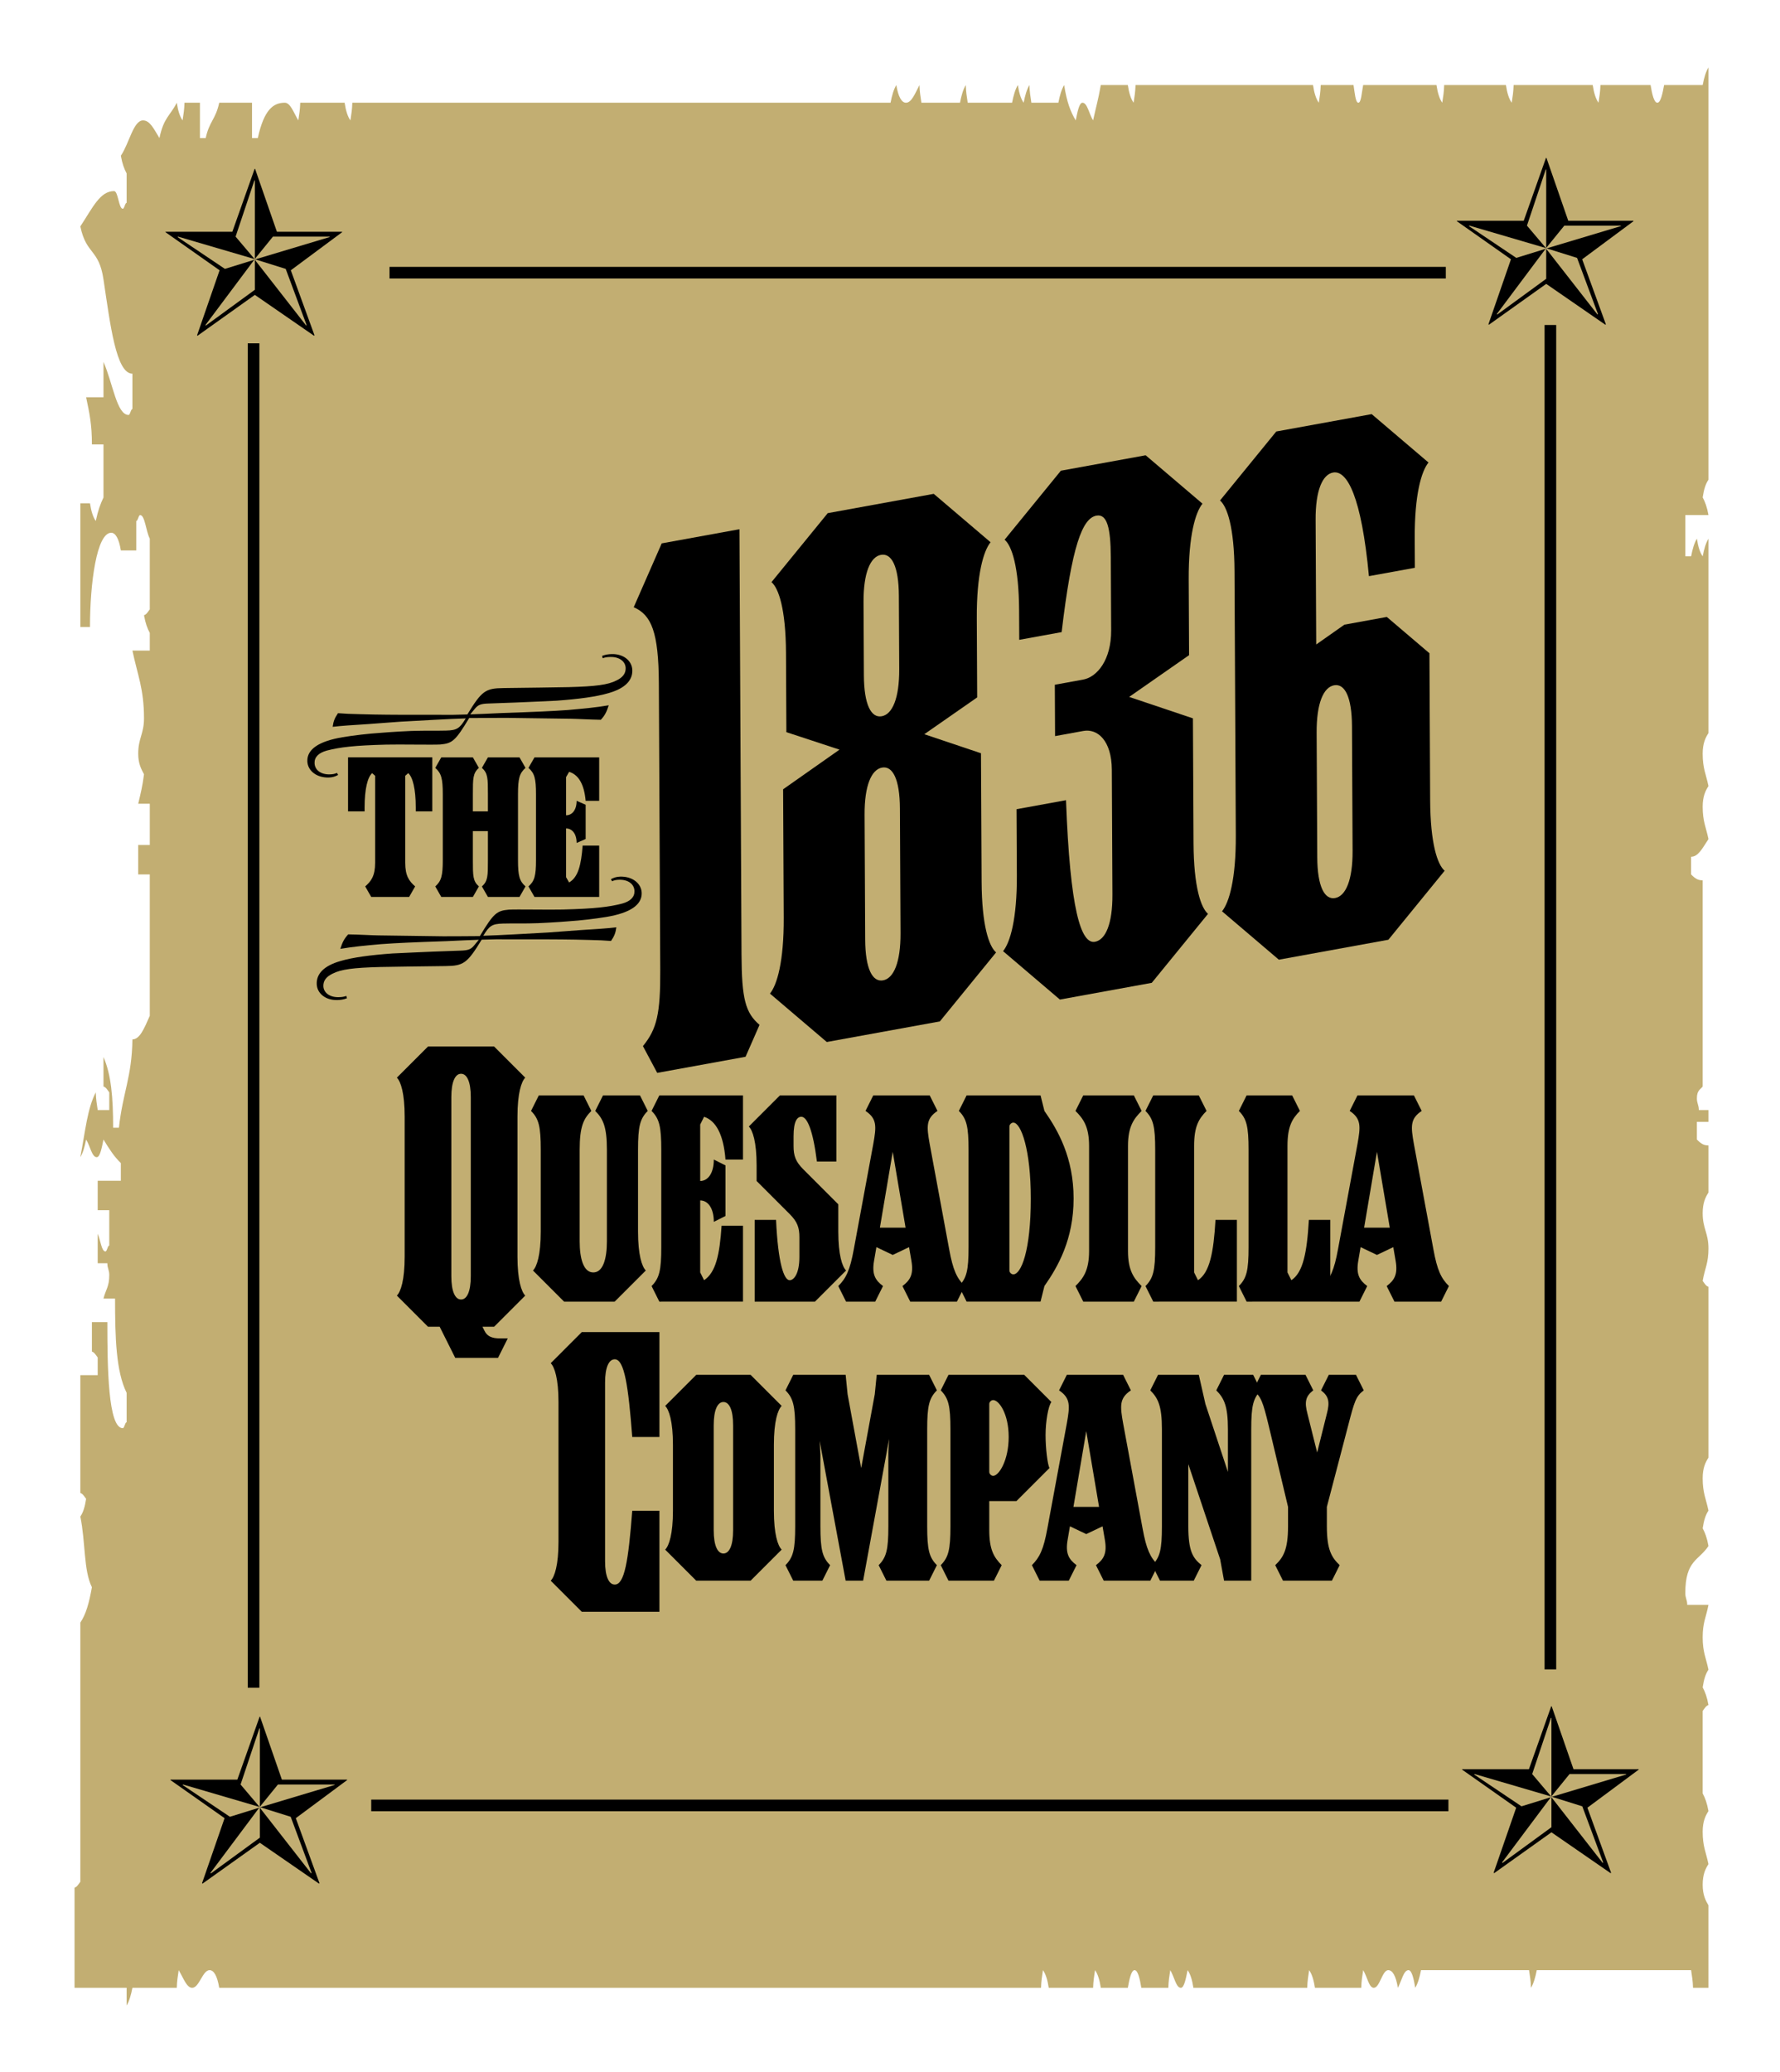 <?xml version="1.0" encoding="utf-8"?>
<!-- Generator: Adobe Illustrator 16.0.0, SVG Export Plug-In . SVG Version: 6.00 Build 0)  -->
<!DOCTYPE svg PUBLIC "-//W3C//DTD SVG 1.1//EN" "http://www.w3.org/Graphics/SVG/1.1/DTD/svg11.dtd">
<svg version="1.1" id="Layer_1" xmlns="http://www.w3.org/2000/svg" xmlns:xlink="http://www.w3.org/1999/xlink" x="0px" y="0px"
	 width="413.304px" height="480.951px" viewBox="0 0 413.304 480.951" enable-background="new 0 0 413.304 480.951"
	 xml:space="preserve">
<g>
	<g>
		<path fill="#C2AE72" d="M29.402,465.484c0.616-1.025,1.007-2.395,1.343-4.102h10.301c0.056-1.71,0.225-2.563,0.448-4.102
			c1.121,1.88,1.847,4.102,3.136,4.102c1.624,0,2.408-4.102,4.031-4.102c1.007,0,1.791,1.368,2.239,4.102h190.819
			c0.054-1.71,0.222-2.563,0.447-4.102c0.616,0.854,1.062,2.223,1.344,4.102h10.301c0.057-1.71,0.225-2.563,0.447-4.102
			c0.616,0.854,1.064,2.223,1.344,4.102h6.271c0.336-1.88,0.784-4.102,1.566-4.102c0.784,0,1.232,2.051,1.567,4.102h6.272
			c0.055-1.71,0.224-2.563,0.447-4.102c0.951,1.538,1.342,4.102,2.463,4.102c0.785,0,1.176-2.223,1.567-4.102
			c0.616,0.854,1.063,2.223,1.343,4.102h26.429c0.056-1.71,0.225-2.563,0.448-4.102c0.614,0.854,1.064,2.223,1.343,4.102h10.751
			c0.056-1.71,0.226-2.563,0.448-4.102c0.95,1.538,1.343,4.102,2.463,4.102c1.4,0,1.959-4.102,3.359-4.102
			c1.009,0,1.79,1.368,2.239,4.102c0.895-1.71,1.344-4.102,2.463-4.102c0.784,0,1.231,2.051,1.568,4.102
			c0.616-1.024,1.007-2.393,1.343-4.102h25.084c0.226,1.538,0.392,2.392,0.448,4.102c0.615-1.024,1.008-2.393,1.344-4.102h35.833
			c0.224,1.538,0.393,2.392,0.448,4.102h3.582v-19.144c-0.615-1.024-1.343-2.391-1.343-4.783c0-2.394,0.672-3.761,1.343-4.786
			c-0.559-2.734-1.343-4.101-1.343-7.52c0-2.393,0.672-3.761,1.343-4.787c-0.335-1.879-0.783-3.074-1.343-4.101v-19.142
			c0.504-0.686,0.784-1.199,1.343-1.37c-0.335-1.879-0.783-3.075-1.343-4.101c0.279-1.881,0.728-3.247,1.343-4.102
			c-0.559-2.734-1.343-4.101-1.343-7.52c0-3.417,0.784-4.616,1.343-7.52h-4.927c0-1.196-0.446-1.538-0.446-2.735
			c0-7.691,3.134-7.521,5.375-10.938c-0.337-1.881-0.783-3.076-1.345-4.104c0.28-1.878,0.729-3.244,1.345-4.101
			c-0.561-2.737-1.345-4.102-1.345-7.52c0-2.394,0.674-3.76,1.345-4.786v-39.652c-0.561-0.171-0.841-0.683-1.345-1.367
			c0.504-2.905,1.345-4.102,1.345-7.52c0-3.59-1.345-4.615-1.345-8.205c0-2.391,0.674-3.758,1.345-4.785v-10.938
			c-1.064,0-1.68-0.343-2.688-1.368v-4.101h2.688v-2.735h-2.239c0-1.196-0.448-1.538-0.448-2.735c0-1.88,0.841-2.051,1.343-2.736
			v-47.855c-1.062,0-1.679-0.341-2.688-1.366v-4.103c1.625,0,2.577-1.879,4.032-4.103c-0.561-2.733-1.345-4.1-1.345-7.519
			c0-2.393,0.674-3.76,1.345-4.785c-0.561-2.735-1.345-4.101-1.345-7.521c0-2.393,0.674-3.759,1.345-4.786v-45.121
			c-0.617,1.026-1.009,2.393-1.345,4.101c-0.616-0.854-1.062-2.221-1.343-4.101c-0.616,1.026-1.007,2.393-1.343,4.101h-1.343v-9.572
			h5.375c-0.338-1.88-0.784-3.077-1.345-4.103c0.28-1.88,0.729-3.247,1.345-4.101V15.64c-0.618,1.024-1.009,2.393-1.345,4.101
			h-8.958c-0.336,1.881-0.784,4.101-1.568,4.101c-0.783,0-1.231-2.052-1.567-4.101h-11.646c-0.056,1.71-0.226,2.564-0.448,4.101
			c-0.614-0.854-1.063-2.221-1.344-4.101h-18.364c-0.057,1.71-0.225,2.564-0.447,4.101c-0.615-0.854-1.064-2.221-1.344-4.101
			h-14.334c-0.055,1.71-0.223,2.564-0.447,4.101c-0.616-0.854-1.063-2.221-1.343-4.101h-17.021c-0.337,1.71-0.448,4.101-1.121,4.101
			c-0.672,0-0.841-2.392-1.12-4.101h-7.615c-0.055,1.71-0.223,2.564-0.447,4.101c-0.617-0.854-1.064-2.221-1.344-4.101h-41.209
			c-0.056,1.71-0.225,2.564-0.448,4.101c-0.615-0.854-1.064-2.221-1.343-4.101h-6.272c-0.559,3.248-1.119,5.128-1.791,8.205
			c-0.952-1.538-1.344-4.103-2.464-4.103c-0.783,0-1.175,2.223-1.567,4.103c-1.231-2.052-2.071-4.273-2.688-8.205
			c-0.615,1.025-1.009,2.393-1.344,4.101h-6.269c-0.226-1.538-0.394-2.392-0.449-4.101c-0.616,1.025-1.008,2.393-1.345,4.101
			c-0.613-0.854-1.062-2.221-1.342-4.101c-0.616,1.025-1.009,2.393-1.344,4.101h-10.302c-0.226-1.538-0.393-2.392-0.447-4.101
			c-0.616,1.025-1.009,2.393-1.345,4.101h-8.96c-0.223-1.538-0.393-2.392-0.447-4.101c-1.063,2.05-1.848,4.101-3.137,4.101
			c-1.005,0-1.79-1.366-2.238-4.101c-0.616,1.025-1.007,2.393-1.343,4.101H81.808c-0.055,1.71-0.223,2.565-0.447,4.103
			c-0.616-0.855-1.064-2.223-1.344-4.103H69.715c-0.056,1.71-0.224,2.565-0.448,4.103c-1.12-1.881-1.848-4.103-3.135-4.103
			c-2.632,0-4.816,1.54-6.271,8.205h-1.344v-8.205h-7.615c-0.84,3.931-2.296,4.272-3.136,8.205h-1.343v-8.205H42.84
			c-0.056,1.71-0.223,2.565-0.448,4.103c-0.615-0.855-1.063-2.223-1.343-4.103c-1.568,3.076-3.024,3.419-4.03,8.205
			c-1.344-2.223-2.239-4.103-3.808-4.103c-2.239,0-3.19,5.297-5.151,8.203c0.336,1.88,0.784,3.078,1.343,4.103v6.837
			c-0.392,0-0.503,1.366-0.896,1.366c-0.951,0-1.064-4.101-2.016-4.101c-3.247,0-4.928,3.76-7.839,8.204
			c1.4,6.665,4.312,5.129,5.376,12.306c1.568,10.423,2.911,21.876,6.719,21.876v8.204c-0.392,0-0.504,1.368-0.896,1.368
			c-2.744,0-3.639-7.349-5.822-12.305v8.203h-4.031c0.784,3.76,1.343,6.324,1.343,10.939h2.688v12.305
			c-0.784,1.71-1.233,2.906-1.792,5.47c-0.616-0.855-1.064-2.223-1.344-4.101h-2.239v28.713h2.239
			c0-10.257,1.568-21.877,4.928-21.877c1.007,0,1.792,1.366,2.239,4.1h3.583v-6.835c0.391,0,0.503-1.368,0.896-1.368
			c1.119,0,1.343,3.761,2.24,5.469v16.408c-0.503,0.684-0.784,1.196-1.344,1.368c0.336,1.88,0.785,3.076,1.344,4.101v4.103h-4.031
			c1.176,5.641,2.687,8.888,2.687,15.725c0,3.59-1.343,4.614-1.343,8.202c0,2.394,0.728,3.591,1.343,4.787
			c-0.336,2.735-0.784,4.442-1.343,6.835h2.688v9.572h-2.69v6.837h2.688v32.814c-1.345,3.076-2.352,5.47-4.031,5.47
			c-0.112,8.714-2.239,12.305-3.136,20.509h-1.343c0-7.005-0.448-12.307-2.239-16.409v6.837c0.56,0.173,0.84,0.685,1.343,1.368
			v4.101h-2.687c-0.225-1.538-0.392-2.392-0.448-4.101c-1.96,3.76-2.408,8.887-3.584,15.041c0.616-1.025,1.008-2.393,1.343-4.102
			c0.952,1.539,1.344,4.102,2.464,4.102c0.784,0,1.176-2.223,1.568-4.102c1.455,2.392,2.463,3.931,4.031,5.469v4.101h-5.375v6.838
			h2.687v8.202c-0.392,0-0.503,1.368-0.896,1.368c-0.896,0-1.12-2.564-1.791-4.102v6.837h2.239c0,1.196,0.448,1.537,0.448,2.732
			c0,2.736-0.839,3.42-1.343,5.47h2.687c0,9.061,0.224,16.922,2.688,21.878v6.835c-0.392,0-0.503,1.369-0.896,1.369
			c-3.416,0-3.583-14.186-3.583-24.611H21.34v6.836c0.56,0.173,0.84,0.684,1.344,1.367v4.103h-4.032v27.345
			c0.56,0.172,0.84,0.684,1.344,1.366c-0.28,1.882-0.728,3.249-1.344,4.103c1.232,5.983,0.729,12.478,2.688,16.408
			c-0.672,3.762-1.4,6.322-2.688,8.205v60.161c-0.503,0.684-0.783,1.196-1.343,1.366v23.245h12.095v4.104H29.402z"/>
		<g>
			<path d="M173.112,245.284l-20.512,3.734l-3.314-6.213c3.265-4.003,4.07-7.559,4.019-17.774l-0.322-66.408
				c-0.059-11.919-1.721-15.877-5.835-17.685l6.498-14.817l18.049-3.285l0.481,98.761c0.05,10.216,0.887,13.473,4.186,16.279
				L173.112,245.284z"/>
			<path d="M218.227,237.074l-26.254,4.779l-13.195-11.233c1.634-2,3.249-7.408,3.2-17.625l-0.145-29.797l13.094-9.202
				l-12.338-4.061l-0.089-18.389c-0.05-10.218-1.715-15.028-3.365-16.43l13.06-16.011l24.615-4.481l13.194,11.234
				c-1.633,2-3.25,7.407-3.199,17.625l0.089,18.388l-12.277,8.542l13.159,4.421l0.146,29.798c0.051,10.216,1.715,15.025,3.365,16.43
				L218.227,237.074z M208.711,138.253c-0.032-6.81-1.689-9.918-4.151-9.469c-2.461,0.447-4.085,4.152-4.053,10.962l0.083,17.027
				c0.032,6.812,1.689,9.918,4.151,9.471s4.085-4.152,4.053-10.962L208.711,138.253z M208.953,187.633
				c-0.033-6.81-1.69-9.917-4.151-9.469c-2.463,0.447-4.085,4.152-4.053,10.962l0.14,28.947c0.035,6.811,1.692,9.919,4.153,9.471
				s4.085-4.153,4.054-10.963L208.953,187.633z"/>
			<path d="M267.433,228.118l-21.333,3.884l-13.193-11.232c1.633-2.003,3.249-7.41,3.199-17.626l-0.075-15.324l11.486-2.091
				c0.946,25.392,3.449,33.458,6.729,32.86c2.461-0.448,4.086-4.152,4.053-10.962l-0.141-28.947
				c-0.032-6.812-3.332-9.619-6.613-9.022l-6.563,1.195l-0.058-11.92l6.563-1.194c3.281-0.596,6.546-4.6,6.516-11.41l-0.083-17.029
				c-0.036-6.81-0.873-10.066-3.335-9.618c-3.28,0.597-5.713,7.004-8.079,27.034l-9.844,1.792l-0.034-6.812
				c-0.051-10.217-1.716-15.026-3.364-16.43l13.06-16.011l19.69-3.583l13.193,11.232c-1.632,2.001-3.248,7.408-3.2,17.625
				l0.087,17.538l-13.913,9.69l14.806,4.975l0.141,28.946c0.051,10.217,1.717,15.026,3.366,16.432L267.433,228.118z"/>
			<path d="M322.374,218.118l-25.434,4.63l-13.195-11.233c1.634-2.001,3.248-7.408,3.199-17.625l-0.299-61.299
				c-0.05-10.216-1.715-15.025-3.364-16.429l13.06-16.011l22.154-4.032l13.192,11.232c-1.632,2.001-3.248,7.408-3.199,17.625
				l0.034,6.81l-10.666,1.941c-1.732-18.431-5.047-24.646-8.329-24.048c-2.461,0.448-4.086,4.152-4.052,10.962l0.141,28.947
				l6.547-4.601l9.846-1.791l9.896,8.425l0.165,34.054c0.05,10.217,1.716,15.025,3.365,16.43L322.374,218.118z M313.92,168.528
				c-0.033-6.81-1.691-9.918-4.151-9.469c-2.461,0.447-4.086,4.152-4.054,10.962l0.142,28.948c0.034,6.811,1.691,9.917,4.152,9.47
				c2.461-0.448,4.085-4.153,4.053-10.964L313.92,168.528z"/>
		</g>
		<g>
			<path d="M114.732,307.942h-2.708l0.452,0.902c0.631,1.356,1.806,1.808,3.613,1.808h1.807l-2.258,4.515h-9.936l-3.613-7.225h-2.71
				l-7.227-7.227c0.904-0.902,1.808-3.614,1.808-9.033v-32.519c0-5.42-0.903-8.129-1.808-9.034l7.227-7.225h15.355l7.226,7.225
				c-0.903,0.905-1.805,3.615-1.805,9.034v32.519c0,5.42,0.902,8.131,1.805,9.033L114.732,307.942z M109.313,254.648
				c0-3.613-0.902-5.42-2.258-5.42c-1.355,0-2.258,1.808-2.258,5.42v41.551c0,3.613,0.903,5.42,2.258,5.42
				c1.356,0,2.258-1.807,2.258-5.42V254.648z"/>
			<g>
				<path d="M148.144,266.886v18.969c0,5.42,0.904,8.13,1.808,9.033l-7.228,7.227H130.98l-7.226-7.227
					c0.903-0.902,1.808-3.613,1.808-9.033v-18.969c0-5.42-0.453-7.228-2.26-9.032l1.807-3.614h10.39l1.806,3.614
					c-1.806,1.806-2.71,3.613-2.71,9.032v21.228c0,4.063,0.905,7.226,3.161,7.226c2.26,0,3.162-3.162,3.162-7.226v-21.228
					c0-5.42-0.902-7.228-2.71-9.032l1.808-3.614h8.581l1.807,3.614C148.595,259.658,148.144,261.466,148.144,266.886z"/>
				<path d="M153.095,302.114l-1.805-3.615c1.805-1.805,2.256-3.612,2.256-9.032v-22.582c0-5.42-0.452-7.227-2.256-9.032
					l1.805-3.615h19.421v14.904h-4.064c-0.45-5.872-2.258-9.033-4.968-9.936l-0.903,1.805v13.098c1.808,0,3.162-1.805,3.162-4.968
					l2.71,1.355v11.744l-2.71,1.354c0-3.162-1.354-4.968-3.162-4.968v16.71l0.903,1.807c2.71-1.807,3.614-5.87,4.064-12.646h4.968
					v17.615L153.095,302.114L153.095,302.114z"/>
				<path d="M189.228,302.114h-14.001v-18.97h4.968c0.452,9.938,1.807,14.001,3.162,14.001c0.903,0,2.258-1.354,2.258-5.418v-4.518
					c0-2.258-0.451-3.613-2.258-5.421l-7.678-7.678v-3.613c0-5.42-0.903-8.13-1.807-9.032l7.226-7.227h13.097v15.356h-4.516
					c-0.902-7.228-2.256-10.388-3.612-10.388c-0.903,0-1.808,0.903-1.808,4.516v2.258c0,2.258,0.453,3.614,2.258,5.42l8.131,8.13
					v6.323c0,5.42,0.902,8.13,1.807,9.033L189.228,302.114z"/>
				<path d="M222.19,302.114H211.35l-1.807-3.615c1.807-1.354,2.62-2.708,2.079-5.87l-0.544-3.162l-3.793,1.808l-3.793-1.808
					l-0.542,3.162c-0.543,3.162,0.27,4.516,2.078,5.87l-1.808,3.615h-6.774l-1.805-3.615c1.805-1.805,2.708-3.612,3.613-8.581
					l4.516-24.388c0.723-4.065,0.903-5.872-1.807-7.677l1.807-3.615h13.097l1.807,3.615c-2.709,1.805-2.527,3.613-1.807,7.677
					l4.516,24.388c0.903,4.969,1.808,6.776,3.614,8.581L222.19,302.114z M207.286,267.336l-2.981,17.615h5.963L207.286,267.336z"/>
				<path d="M242.508,298.5l-0.903,3.614h-17.163l-1.807-3.614c1.807-1.805,2.258-3.612,2.258-9.032v-22.582
					c0-5.42-0.451-7.228-2.258-9.032l1.807-3.614h17.163l0.903,3.614c3.161,4.515,6.774,10.839,6.774,20.324
					C249.283,287.66,245.669,293.985,242.508,298.5z M235.282,260.562c-0.452,0-0.903,0.452-0.903,0.903v33.422
					c0,0.451,0.451,0.903,0.903,0.903c1.808,0,4.065-5.42,4.065-17.615C239.347,266.886,237.087,260.562,235.282,260.562z"/>
				<path d="M263.267,302.114h-11.743l-1.807-3.615c1.807-1.805,3.162-3.612,3.162-8.129v-24.39c0-4.516-1.355-6.323-3.162-8.128
					l1.807-3.614h11.743l1.808,3.614c-1.808,1.806-3.163,3.613-3.163,8.128v24.391c0,4.517,1.355,6.323,3.163,8.129L263.267,302.114
					z"/>
				<path d="M267.779,302.114l-1.808-3.615c1.808-1.805,2.258-3.612,2.258-9.032v-22.582c0-5.42-0.45-7.227-2.258-9.032l1.808-3.615
					h10.567l1.808,3.615c-1.808,1.805-2.89,3.613-2.89,8.128v29.357l0.903,1.807c2.708-1.807,3.613-6.322,4.064-14.001h4.969v18.97
					H267.779z"/>
				<path d="M289.458,302.114l-1.807-3.615c1.807-1.805,2.259-3.612,2.259-9.032v-22.582c0-5.42-0.452-7.227-2.259-9.032
					l1.807-3.615h10.569l1.807,3.615c-1.807,1.805-2.89,3.613-2.89,8.128v29.357l0.903,1.807c2.71-1.807,3.612-6.322,4.064-14.001
					h4.968v18.97H289.458z"/>
				<path d="M334.624,302.114h-10.84l-1.807-3.615c1.807-1.354,2.619-2.708,2.077-5.87l-0.541-3.162l-3.794,1.808l-3.795-1.808
					l-0.541,3.162c-0.543,3.162,0.271,4.516,2.076,5.87l-1.805,3.615h-6.777l-1.806-3.615c1.806-1.805,2.709-3.612,3.612-8.581
					l4.517-24.388c0.723-4.065,0.903-5.872-1.808-7.677l1.808-3.615h13.097l1.81,3.615c-2.711,1.805-2.529,3.613-1.81,7.677
					l4.518,24.388c0.904,4.969,1.807,6.776,3.613,8.581L334.624,302.114z M319.719,267.336l-2.981,17.615h5.961L319.719,267.336z"/>
			</g>
		</g>
		<g>
			<path d="M108.142,166.745c-3.658,0.095-10.702,0.522-15.087,0.757c-1.926,0.17-4.385,0.295-7.507,0.557
				c-3.388,0.211-6.511,0.413-8.301,0.64c0.162-1.271,0.47-2.06,1.237-3.165c1.733,0.134,2.601,0.171,4.998,0.23
				c1,0.033,4.266,0.129,10.457,0.146c2.995-0.018,6.723,0.005,11.25,0.006c1.266-0.034,2.33-0.062,3.327-0.088
				c3.364-5.51,4.211-6.073,8.404-6.124c4.325-0.053,13.044-0.161,15.106-0.216c6.318-0.166,9.169-0.542,11.137-1.558
				c1.443-0.7,2.148-1.622,2.11-2.886c-0.047-1.565-1.542-2.61-3.538-2.557c-0.599,0.016-1.063,0.028-1.788,0.287l-0.15-0.537
				c0.856-0.324,1.52-0.402,2.251-0.42c2.66-0.071,4.705,1.502,4.771,3.729c0.075,2.468-1.803,4.265-5.499,5.326
				c-2.904,0.858-6.948,1.386-12.062,1.761c-1.597,0.042-5.981,0.337-15.757,0.655c-1.929,0.05-2.522,0.307-3.355,1.353l-0.962,1.17
				c1.529-0.041,4.588-0.181,7.512-0.317c7.715-0.264,11.239-0.415,15.226-0.701c3.783-0.34,6.573-0.594,9.419-1.091
				c-0.485,1.52-0.863,2.312-1.83,3.361c-2.731-0.049-5.466-0.217-6.998-0.237c-2.996-0.042-3.262-0.035-15.051-0.207
				c-2.131-0.005-5.325,0.018-8.521,0.042c-3.234,5.386-3.951,5.887-6.739,6.141c-1.664,0.104-9.523-0.051-12.517,0.028
				c-7.45,0.195-10.699,0.581-13.805,1.386c-1.915,0.532-2.884,1.521-2.842,2.905c0.049,1.626,1.479,2.673,3.54,2.618
				c0.665-0.017,1.128-0.089,1.655-0.344l0.28,0.475c-0.722,0.381-1.314,0.577-2.178,0.599c-2.793,0.074-4.906-1.557-4.974-3.786
				c-0.083-2.768,2.657-4.646,8.221-5.576c2.651-0.431,5.768-0.814,8.892-1.017c1.925-0.17,7.174-0.489,8.771-0.47
				c1.929-0.05,4.261,0.008,6.324-0.046C106.096,169.509,106.748,169.07,108.142,166.745z"/>
			<path d="M112.214,217.194c3.658-0.097,10.702-0.522,15.089-0.758c1.924-0.171,4.384-0.296,7.505-0.559
				c3.388-0.209,6.513-0.413,8.303-0.64c-0.164,1.27-0.472,2.06-1.237,3.165c-1.736-0.136-2.602-0.173-5.001-0.231
				c-0.998-0.033-4.263-0.128-10.455-0.146c-2.995,0.018-6.724-0.005-11.25-0.006c-1.265,0.033-2.328,0.062-3.326,0.086
				c-3.363,5.511-4.212,6.075-8.405,6.125c-4.325,0.054-13.042,0.161-15.104,0.215c-6.318,0.166-9.17,0.542-11.137,1.558
				c-1.444,0.701-2.149,1.624-2.112,2.888c0.047,1.563,1.543,2.61,3.539,2.557c0.599-0.016,1.064-0.028,1.79-0.287l0.149,0.537
				c-0.856,0.324-1.519,0.401-2.25,0.42c-2.661,0.069-4.706-1.503-4.771-3.729c-0.075-2.47,1.803-4.264,5.499-5.325
				c2.903-0.86,6.948-1.387,12.062-1.761c1.596-0.043,5.98-0.338,15.758-0.656c1.929-0.05,2.52-0.306,3.354-1.353l0.964-1.17
				c-1.531,0.041-4.589,0.181-7.514,0.319c-7.715,0.262-11.238,0.415-15.225,0.7c-3.784,0.341-6.571,0.594-9.419,1.091
				c0.487-1.521,0.863-2.313,1.831-3.362c2.729,0.049,5.463,0.218,6.998,0.238c2.995,0.04,3.262,0.034,15.049,0.207
				c2.131,0.006,5.326-0.02,8.521-0.043c3.232-5.386,3.952-5.885,6.739-6.14c1.662-0.104,9.521,0.052,12.515-0.027
				c7.451-0.197,10.701-0.582,13.805-1.388c1.914-0.531,2.884-1.521,2.843-2.905c-0.049-1.626-1.479-2.671-3.541-2.617
				c-0.665,0.017-1.128,0.089-1.654,0.344l-0.28-0.476c0.72-0.379,1.313-0.576,2.179-0.598c2.793-0.074,4.905,1.557,4.972,3.783
				c0.082,2.77-2.657,4.649-8.221,5.577c-2.65,0.432-5.767,0.813-8.89,1.017c-1.927,0.171-7.175,0.489-8.773,0.472
				c-1.931,0.051-4.261-0.01-6.324,0.044C114.261,214.429,113.609,214.868,112.214,217.194z"/>
			<g>
				<path d="M96.534,188.318v-0.917c0-4.28-0.697-7.03-1.746-7.947l-0.7,0.611v20.173c0,3.057,0.91,4.28,2.306,5.502l-1.397,2.445
					h-8.802l-1.397-2.445c1.397-1.222,2.304-2.445,2.304-5.502v-20.173l-0.697-0.611c-1.049,0.917-1.748,3.667-1.748,7.947v0.917
					h-3.843v-12.532h19.562v12.532H96.534z"/>
				<path d="M120.624,208.186h-7.335l-1.396-2.445c1.396-1.222,1.396-2.445,1.396-6.113v-6.724h-3.492v6.724
					c0,3.668,0,4.891,1.397,6.113l-1.397,2.445h-7.336l-1.398-2.445c1.398-1.222,1.748-2.445,1.748-6.113v-15.282
					c0-3.668-0.349-4.89-1.748-6.113l1.398-2.446h7.336l1.397,2.446c-1.397,1.222-1.397,2.445-1.397,6.113v3.974h3.492v-3.974
					c0-3.668,0-4.89-1.396-6.113l1.396-2.446h7.335l1.397,2.446c-1.397,1.222-1.746,2.445-1.746,6.113v15.282
					c0,3.668,0.348,4.891,1.746,6.113L120.624,208.186z"/>
				<path d="M124.105,208.186l-1.397-2.445c1.397-1.222,1.748-2.445,1.748-6.113v-15.282c0-3.668-0.35-4.89-1.748-6.113l1.397-2.446
					h15.021v10.086h-3.143c-0.35-3.974-1.747-6.113-3.843-6.725l-0.698,1.223v8.863c1.398,0,2.446-1.223,2.446-3.362l2.096,0.917
					v7.947l-2.096,0.917c0-2.139-1.048-3.362-2.446-3.362v11.31l0.698,1.223c2.096-1.223,2.794-3.974,3.145-8.558h3.842v11.92
					L124.105,208.186L124.105,208.186z"/>
			</g>
		</g>
		<path d="M64.293,53.79h15.139v0.107l-11.907,8.836l5.495,15.084l-0.107,0.107l-13.738-9.48l-13.307,9.481l-0.107-0.107
			l5.226-15.084l-12.553-8.837V53.79h15.516l5.171-14.6h0.107L64.293,53.79z M59.174,60.2V41.884h-0.108l-4.363,13.038L59.174,60.2z
			 M59.174,60.092l0.107,0.107l17.241-5.17V54.92H63.377L59.174,60.092z M59.282,60.2l-0.107,0.108l11.906,15.248l0.107-0.107
			l-4.849-13.038L59.282,60.2z M59.174,60.255h-0.108L47.7,75.448l0.107,0.107l11.367-8.297V60.255z M59.174,60.255v-0.107
			l-17.833-5.227l-0.107,0.108l10.991,7.38L59.174,60.255z"/>
		<path d="M364.138,51.239h15.138v0.108l-11.906,8.835l5.496,15.085l-0.109,0.107l-13.737-9.482l-13.307,9.482l-0.107-0.107
			l5.226-15.085l-12.553-8.835V51.24h15.518l5.172-14.598h0.105L364.138,51.239z M359.019,57.65V39.333h-0.105l-4.365,13.038
			L359.019,57.65z M359.019,57.542l0.107,0.107l17.239-5.173V52.37h-13.143L359.019,57.542z M359.126,57.65l-0.107,0.108
			l11.906,15.247l0.109-0.108l-4.849-13.038L359.126,57.65z M359.019,57.705h-0.105l-11.369,15.193l0.107,0.108l11.367-8.297V57.705
			z M359.019,57.705v-0.107l-17.832-5.227l-0.107,0.106l10.989,7.381L359.019,57.705z"/>
		<path d="M65.451,413.063h15.137v0.108l-11.905,8.834l5.495,15.086l-0.107,0.106l-13.738-9.481l-13.307,9.481l-0.107-0.106
			l5.226-15.086l-12.553-8.834v-0.108h15.515l5.173-14.601h0.107L65.451,413.063z M60.333,419.474v-18.317h-0.107l-4.365,13.038
			L60.333,419.474z M60.333,419.367l0.108,0.106l17.24-5.171v-0.108H64.535L60.333,419.367z M60.44,419.474l-0.108,0.108
			l11.907,15.248l0.107-0.11l-4.849-13.036L60.44,419.474z M60.333,419.528h-0.107l-11.368,15.192l0.107,0.109l11.367-8.298
			L60.333,419.528L60.333,419.528z M60.333,419.528v-0.108L42.5,414.195l-0.107,0.107l10.991,7.382L60.333,419.528z"/>
		<path d="M365.353,410.635h15.136v0.108l-11.905,8.835l5.496,15.085l-0.109,0.106l-13.735-9.481l-13.308,9.481l-0.109-0.106
			l5.228-15.085l-12.552-8.835v-0.108h15.514l5.174-14.6h0.105L365.353,410.635z M360.235,417.046v-18.317h-0.109l-4.363,13.039
			L360.235,417.046z M360.235,416.938l0.105,0.107l17.241-5.171v-0.108h-13.146L360.235,416.938z M360.34,417.046l-0.105,0.107
			l11.906,15.248l0.107-0.109l-4.851-13.036L360.34,417.046z M360.235,417.1h-0.109l-11.367,15.192l0.106,0.109l11.37-8.298V417.1z
			 M360.235,417.1v-0.108l-17.834-5.225l-0.107,0.108l10.991,7.381L360.235,417.1z"/>
		<line fill="none" stroke="#000000" stroke-width="2.7" x1="90.445" y1="63.292" x2="335.708" y2="63.292"/>
		<line fill="none" stroke="#000000" stroke-width="2.7" x1="86.196" y1="419.046" x2="336.314" y2="419.046"/>
		<line fill="none" stroke="#000000" stroke-width="2.7" x1="359.99" y1="75.433" x2="359.99" y2="387.477"/>
		<line fill="none" stroke="#000000" stroke-width="2.7" x1="58.875" y1="79.684" x2="58.875" y2="391.727"/>
	</g>
	<g>
		<path d="M135.084,374.099l-7.211-7.213c0.9-0.902,1.803-3.607,1.803-9.016v-32.454c0-5.408-0.902-8.113-1.803-9.014l7.211-7.213
			h18.032v24.34h-6.311c-0.901-11.719-1.805-18.031-4.058-18.031c-1.351,0-2.252,1.804-2.252,5.41v41.47
			c0,3.604,0.901,5.408,2.252,5.408c2.254,0,3.157-5.408,4.058-17.13h6.311v23.441L135.084,374.099L135.084,374.099z"/>
		<path d="M174.284,366.886h-12.622l-7.212-7.212c0.902-0.902,1.804-3.607,1.804-9.016v-15.325c0-5.41-0.901-8.113-1.804-9.014
			l7.212-7.213h12.622l7.213,7.213c-0.902,0.9-1.805,3.604-1.805,9.014v15.325c0,5.408,0.902,8.113,1.805,9.016L174.284,366.886z
			 M170.227,330.825c0-3.606-0.903-5.409-2.253-5.409c-1.353,0-2.255,1.803-2.255,5.409v24.34c0,3.605,0.901,5.41,2.255,5.41
			c1.35,0,2.253-1.805,2.253-5.41V330.825z"/>
		<path d="M215.737,366.886h-9.918l-1.802-3.606c1.802-1.803,2.254-3.604,2.254-9.015v-17.128l0.179-3.155l-6.039,32.904h-4.057
			l-6.041-32.454l0.181,3.154v16.679c0,5.409,0.45,7.212,2.254,9.014l-1.804,3.607h-6.761l-1.802-3.607
			c1.802-1.803,2.254-3.604,2.254-9.014v-22.538c0-5.408-0.452-7.213-2.254-9.016l1.802-3.604h12.171l0.451,4.507l3.155,17.128
			l3.155-17.128l0.451-4.507h12.17l1.803,3.604c-1.803,1.804-2.253,3.607-2.253,9.016v22.538c0,5.409,0.45,7.212,2.253,9.014
			L215.737,366.886z"/>
		<path d="M242.774,333.079c0,3.157,0.45,6.76,0.901,7.663l-7.662,7.662h-6.312v6.762c0,4.508,1.083,6.311,2.886,8.112l-1.804,3.607
			h-10.547l-1.803-3.607c1.803-1.803,2.254-3.604,2.254-9.014v-22.538c0-5.408-0.45-7.213-2.254-9.016l1.803-3.604h17.58l6.31,6.311
			C243.405,326.318,242.774,329.923,242.774,333.079z M230.605,324.966c-0.453,0-0.904,0.449-0.904,0.9v15.777
			c0,0.449,0.451,0.902,0.904,0.902c1.351,0,3.604-3.606,3.604-9.017C234.209,328.121,231.956,324.966,230.605,324.966z"/>
		<path d="M267.094,366.886h-10.818l-1.803-3.606c1.803-1.352,2.614-2.704,2.073-5.859l-0.54-3.155l-3.787,1.803l-3.786-1.803
			l-0.54,3.155c-0.543,3.156,0.269,4.508,2.073,5.859l-1.805,3.606h-6.761l-1.803-3.606c1.803-1.803,2.704-3.604,3.605-8.563
			l4.508-24.341c0.722-4.056,0.901-5.859-1.803-7.663l1.803-3.604h13.072l1.803,3.604c-2.706,1.804-2.526,3.607-1.803,7.663
			l4.508,24.341c0.901,4.959,1.803,6.761,3.604,8.563L267.094,366.886z M252.22,332.178l-2.975,17.578h5.949L252.22,332.178z"/>
		<path d="M290.528,331.727v35.159h-6.311l-0.902-4.96l-7.393-22.087v14.425c0,5.86,1.08,7.393,3.064,9.014l-1.805,3.607h-7.842
			l-1.803-3.607c1.803-1.803,2.253-3.604,2.253-9.014v-22.538c0-5.408-0.901-7.213-2.704-9.016l1.804-3.604h9.466l1.532,6.76
			l5.229,15.777v-9.917c0-5.408-0.9-7.213-2.703-9.016l1.804-3.604h6.76l1.804,3.604
			C290.977,324.515,290.528,326.318,290.528,331.727z"/>
		<path d="M313.047,330.825l-4.959,18.93v4.509c0,5.409,1.081,7.212,2.975,9.014l-1.803,3.607h-11.358l-1.804-3.607
			c1.893-1.803,2.976-3.604,2.976-9.014v-4.509l-4.508-18.93c-1.353-5.59-1.803-6.762-3.606-8.114l1.804-3.604h10.367l1.804,3.604
			c-1.804,1.353-2.073,2.705-1.354,5.41l2.255,9.015l2.253-9.015c0.722-2.704,0.45-4.058-1.352-5.41l1.803-3.604h6.312l1.803,3.604
			C314.85,324.063,314.49,325.235,313.047,330.825z"/>
	</g>
</g>
</svg>
